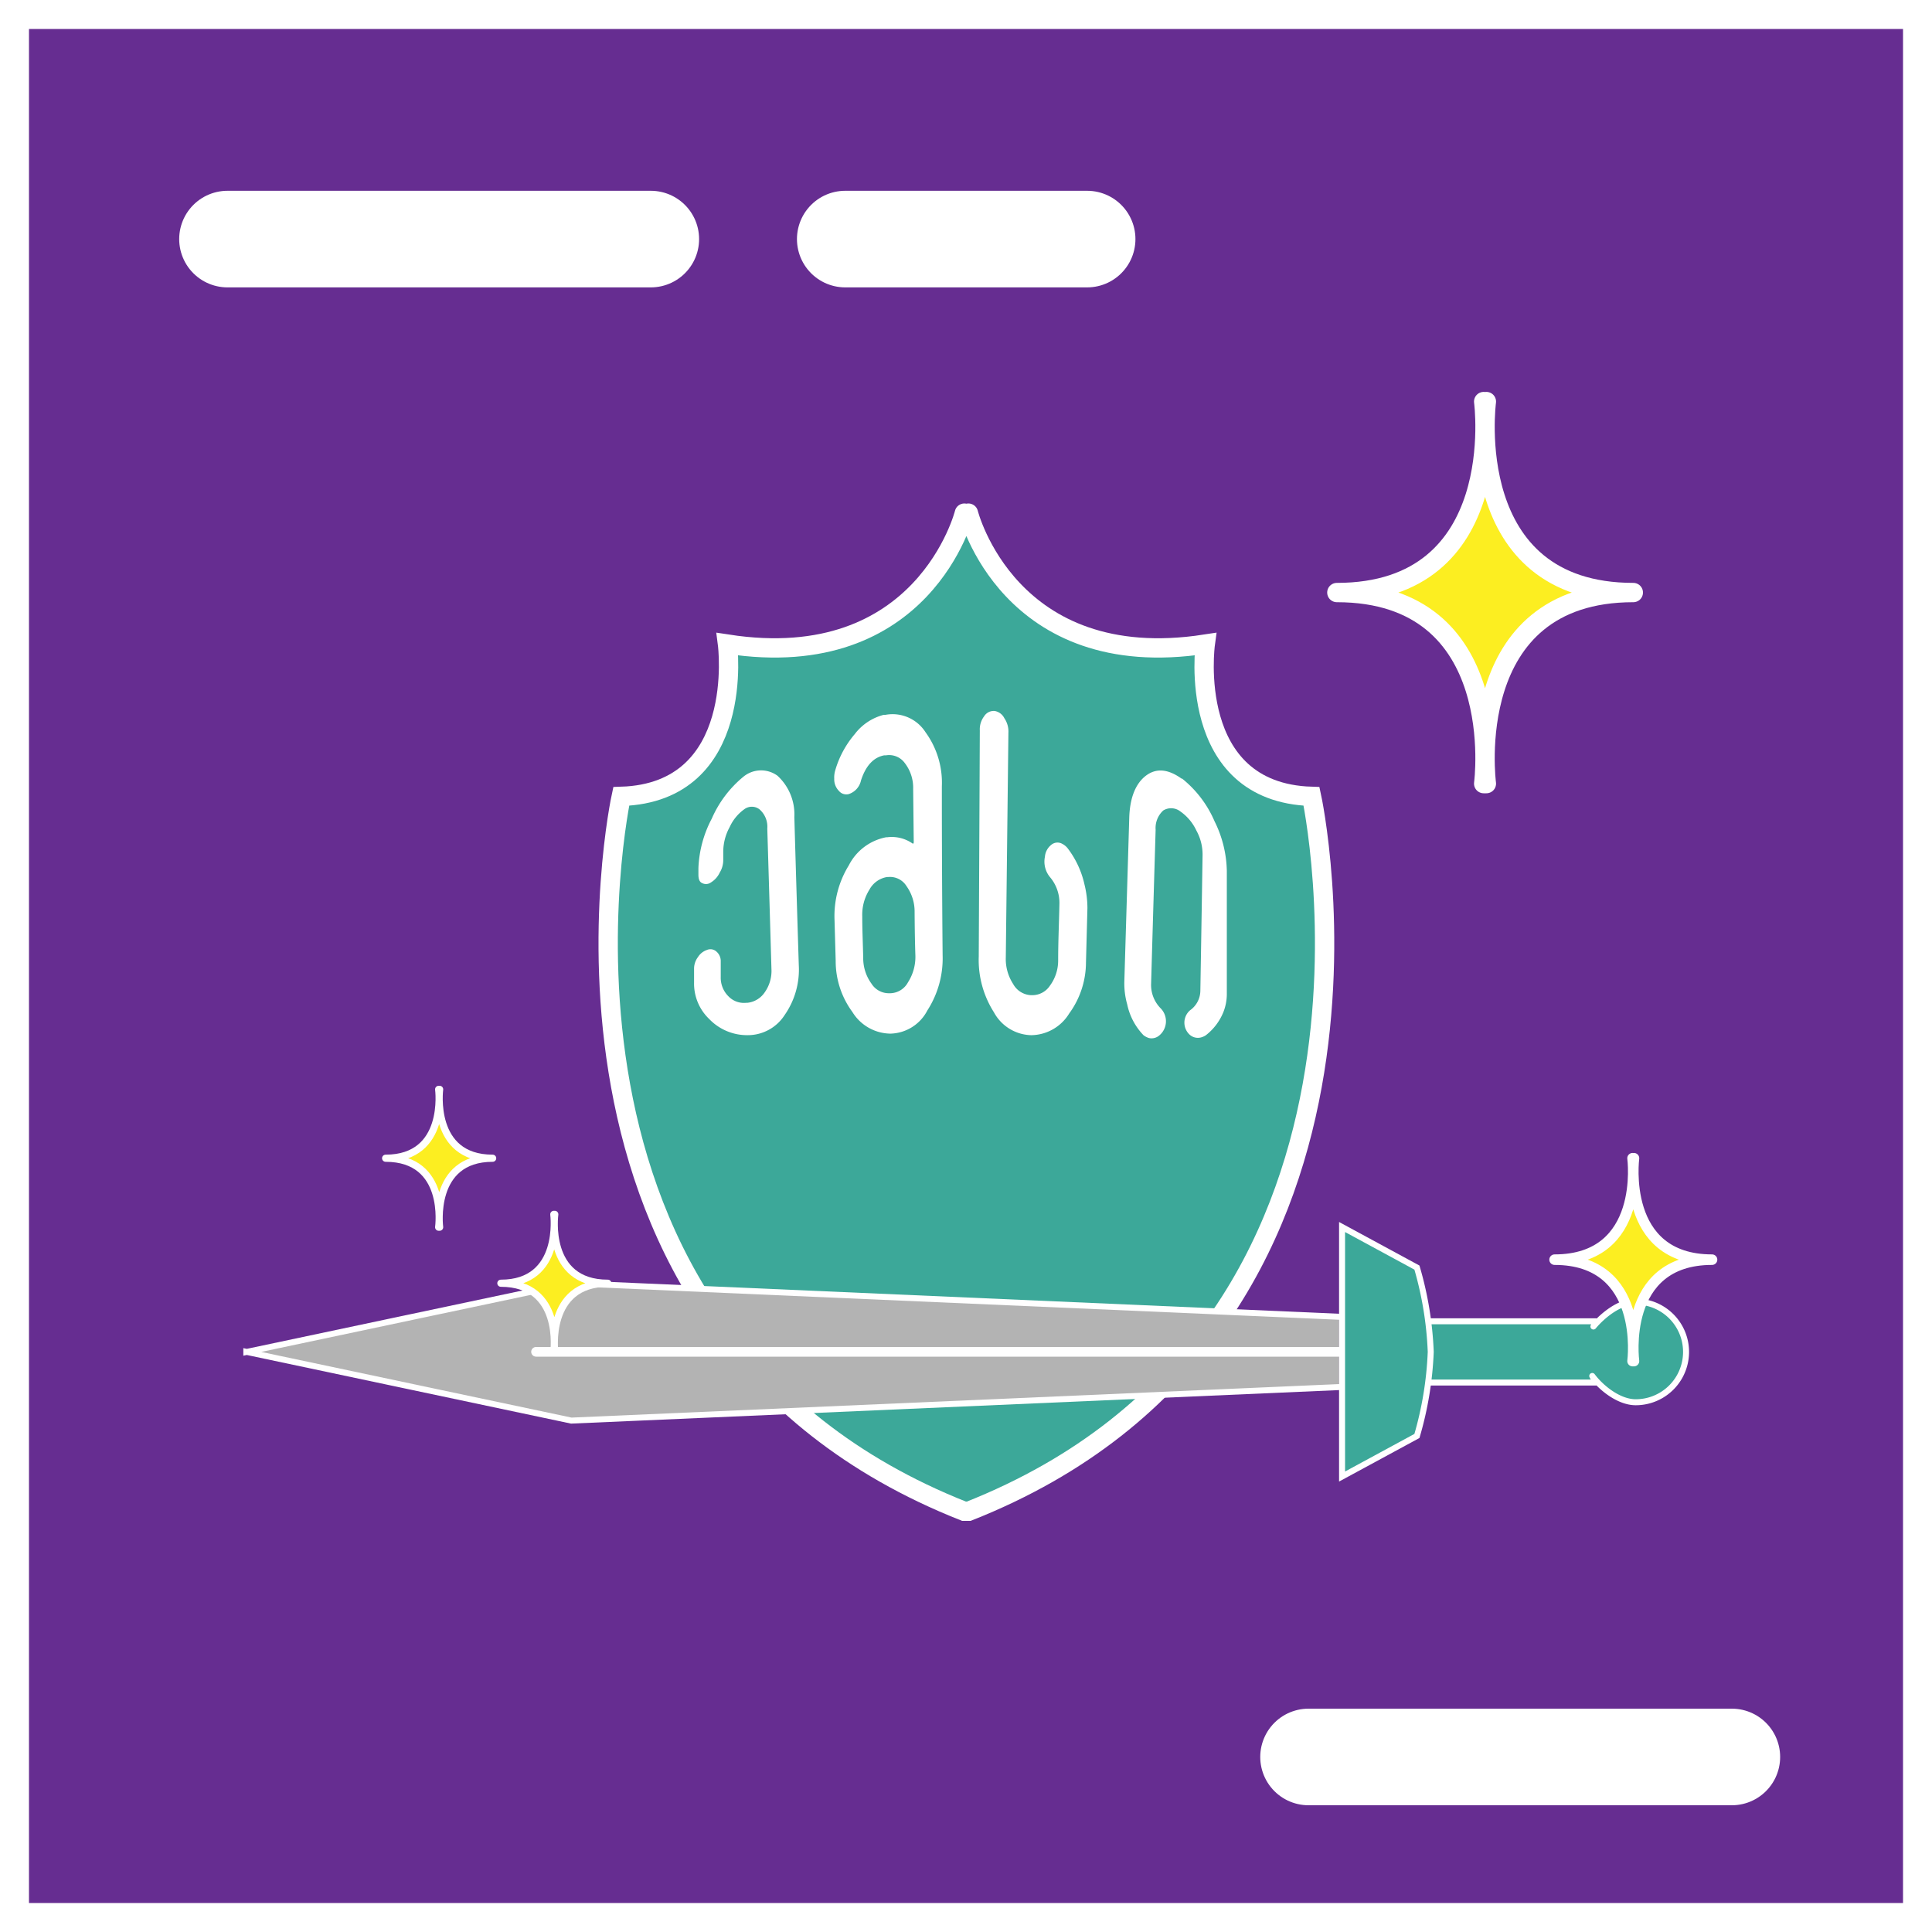 <svg xmlns="http://www.w3.org/2000/svg" viewBox="0 0 200 200"><rect x="0" y="0" width="200" height="200" fill="#333333" stroke="none"/><defs><style>.cls-1{fill:#662d91;}.cls-2{fill:#fff;}.cls-3,.cls-8{fill:none;}.cls-10,.cls-11,.cls-3,.cls-4,.cls-5,.cls-6,.cls-7,.cls-8,.cls-9{stroke:#fff;stroke-linecap:round;}.cls-10,.cls-11,.cls-3,.cls-4,.cls-7{stroke-linejoin:round;}.cls-3{stroke-width:10px;}.cls-10,.cls-11,.cls-4{fill:#fcee21;}.cls-4,.cls-5{stroke-width:2px;}.cls-5,.cls-7,.cls-9{fill:#3ca899;}.cls-5,.cls-6,.cls-8,.cls-9{stroke-miterlimit:10;}.cls-6{fill:#b3b3b3;}.cls-6,.cls-7,.cls-9{stroke-width:0.62px;}.cls-10{stroke-width:0.74px;}.cls-11{stroke-width:1.09px;}</style></defs><title>დაზღვევა</title><g id="Layer_2" data-name="Layer 2"><g id="Layer_1-2" data-name="Layer 1"><rect class="cls-1" x="1.5" y="1.5" width="197" height="197"/><path class="cls-2" d="M197,3V197H3V3H197m3-3H0V200H200V0Z"/><line class="cls-3" x1="87.5" y1="24.75" x2="112.54" y2="24.75"/><line class="cls-3" x1="23.55" y1="24.75" x2="67.37" y2="24.75"/><line class="cls-3" x1="135.46" y1="181.88" x2="179.28" y2="181.88"/><path class="cls-4" d="M153.87,41.57s-2.64,19.77,15.21,19.77c-17.85,0-15.21,19.78-15.21,19.78h-.28s2.64-19.78-15.2-19.78c17.84,0,15.2-19.77,15.2-19.77"/><path class="cls-5" d="M100.25,53.12s4.17,16.69,24.52,13.56c0,0-2.09,15.35,11,15.76,0,0,12,55.2-35.48,74h-.5c-47.48-18.78-35.48-74-35.48-74,13-.41,11-15.76,11-15.76,20.35,3.13,24.52-13.56,24.52-13.56"/><polyline class="cls-6" points="138.63 136.31 59.14 132.84 25.5 139.96 25.5 139.94 59.14 147.06 138.63 143.59"/><path class="cls-7" d="M147.9,136.78h17.29l-.24.54c1-1.19,2.73-2.58,4.38-2.58a5.21,5.21,0,1,1,0,10.42c-1.72,0-3.55-1.45-4.5-2.72l.36.68H147.9"/><line class="cls-8" x1="55.49" y1="139.94" x2="138.75" y2="139.94"/><path class="cls-9" d="M148.11,139.94a36.18,36.18,0,0,0-1.43-8.72l-7.75-4.2v25.83l7.75-4.2A36.05,36.05,0,0,0,148.11,139.94Z"/><path class="cls-2" d="M82.23,84.58v0q.22,7.66.46,15.32v0a8.23,8.23,0,0,1-1.46,5.17,4.53,4.53,0,0,1-3.82,2.09h-.12a5.43,5.43,0,0,1-3.88-1.68,5.07,5.07,0,0,1-1.56-3.77v-1.47a2,2,0,0,1,.4-1.16,1.78,1.78,0,0,1,.93-.74.92.92,0,0,1,1,.18,1.29,1.29,0,0,1,.43,1l0,1.62a2.71,2.71,0,0,0,.8,2,2.22,2.22,0,0,0,1.83.67h.12a2.47,2.47,0,0,0,1.8-1.08,3.83,3.83,0,0,0,.7-2.42v0q-.21-7.26-.43-14.53v0a2.39,2.39,0,0,0-.81-2,1.3,1.3,0,0,0-1.58,0,4.61,4.61,0,0,0-1.5,1.83,5.35,5.35,0,0,0-.67,2.56c0,.26,0,.53,0,.8a2.5,2.5,0,0,1-.37,1.37,2.35,2.35,0,0,1-.89,1,.87.87,0,0,1-.92.08c-.26-.11-.38-.38-.39-.82v-.74a11.93,11.93,0,0,1,1.38-5.11,11.63,11.63,0,0,1,3.26-4.33,2.88,2.88,0,0,1,3.54-.12A5.43,5.43,0,0,1,82.23,84.58Z"/><path class="cls-2" d="M97.5,81.42q0,8.74.08,17.47A9.94,9.94,0,0,1,96,104.6,4.42,4.42,0,0,1,92.22,107h-.11a4.68,4.68,0,0,1-3.87-2.24,8.87,8.87,0,0,1-1.73-5.3l-.12-4.22a10,10,0,0,1,1.48-5.66,5.49,5.49,0,0,1,3.88-2.91l.12,0a3.76,3.76,0,0,1,2.57.63c.1.08.15,0,.15-.14l-.06-5.49A4.17,4.17,0,0,0,93.67,79a2,2,0,0,0-1.94-.81l-.19,0c-1.13.21-1.93,1.11-2.41,2.6a1.9,1.9,0,0,1-1.29,1.42,1,1,0,0,1-1-.34,1.71,1.71,0,0,1-.48-1.25,2.59,2.59,0,0,1,.12-.93,10.1,10.1,0,0,1,2-3.69,5.48,5.48,0,0,1,3-2l.18,0a4.05,4.05,0,0,1,4.15,1.8A8.89,8.89,0,0,1,97.5,81.42Zm-2.82,13a4.53,4.53,0,0,0-.84-2.69,2,2,0,0,0-1.9-.94h-.12A2.54,2.54,0,0,0,90,92.1a4.88,4.88,0,0,0-.74,2.75c0,1.45.07,2.9.1,4.35a4.46,4.46,0,0,0,.85,2.62,2.12,2.12,0,0,0,1.85,1h.12A2.14,2.14,0,0,0,94,101.68a4.88,4.88,0,0,0,.76-2.77C94.71,97.41,94.69,95.91,94.68,94.41Z"/><path class="cls-2" d="M112.57,94l-.15,5.62a9,9,0,0,1-1.74,5.3,4.67,4.67,0,0,1-3.86,2.24h-.11a4.51,4.51,0,0,1-3.82-2.37,10.08,10.08,0,0,1-1.57-5.76q.06-11.72.11-23.42a2.22,2.22,0,0,1,.44-1.45,1.17,1.17,0,0,1,1.1-.56,1.38,1.38,0,0,1,1,.75,2.43,2.43,0,0,1,.42,1.51l-.27,23.24a4.75,4.75,0,0,0,.76,2.76,2.22,2.22,0,0,0,1.85,1.16h.11a2.19,2.19,0,0,0,1.86-1,4.37,4.37,0,0,0,.84-2.61c0-1.93.09-3.87.13-5.8a4.12,4.12,0,0,0-1-2.84,2.52,2.52,0,0,1-.5-2.08,1.74,1.74,0,0,1,.63-1.21,1,1,0,0,1,1.14-.14,1.78,1.78,0,0,1,.55.43,9.59,9.59,0,0,1,1.77,3.77A10.22,10.22,0,0,1,112.57,94Z"/><path class="cls-2" d="M127,90.15V103a5.12,5.12,0,0,1-.34,1.73,5.75,5.75,0,0,1-1.82,2.43,1.6,1.6,0,0,1-.58.25,1.27,1.27,0,0,1-1.06-.26,1.69,1.69,0,0,1,0-2.57,2.51,2.51,0,0,0,1.06-2q.12-7,.23-14.08a5.13,5.13,0,0,0-.64-2.52A5,5,0,0,0,122.19,84l0,0,0,0a1.55,1.55,0,0,0-1.77-.1,2.46,2.46,0,0,0-.79,2q-.24,8-.47,16a3.44,3.44,0,0,0,1,2.49,1.91,1.91,0,0,1-.14,2.79,1.23,1.23,0,0,1-1.07.28,1.81,1.81,0,0,1-.57-.29,6.54,6.54,0,0,1-1.69-3.19,8,8,0,0,1-.3-2.34l.51-17c.06-2,.63-3.5,1.71-4.33s2.32-.7,3.7.29l0,0,.06,0a11.41,11.41,0,0,1,3.36,4.42A12,12,0,0,1,127,90.15Z"/><path class="cls-10" d="M57.43,125.71s-1,7.13,5.49,7.13c-6.44,0-5.49,7.13-5.49,7.13h-.1s1-7.13-5.48-7.13c6.43,0,5.48-7.13,5.48-7.13"/><path class="cls-10" d="M45.51,112.77s-.95,7.13,5.49,7.13c-6.44,0-5.49,7.14-5.49,7.14h-.1s1-7.14-5.49-7.14c6.44,0,5.49-7.13,5.49-7.13"/><path class="cls-11" d="M169.15,119.9s-1.4,10.5,8.08,10.5c-9.48,0-8.08,10.5-8.08,10.5H169s1.4-10.5-8.07-10.5c9.47,0,8.07-10.5,8.07-10.5"/></g></g></svg>